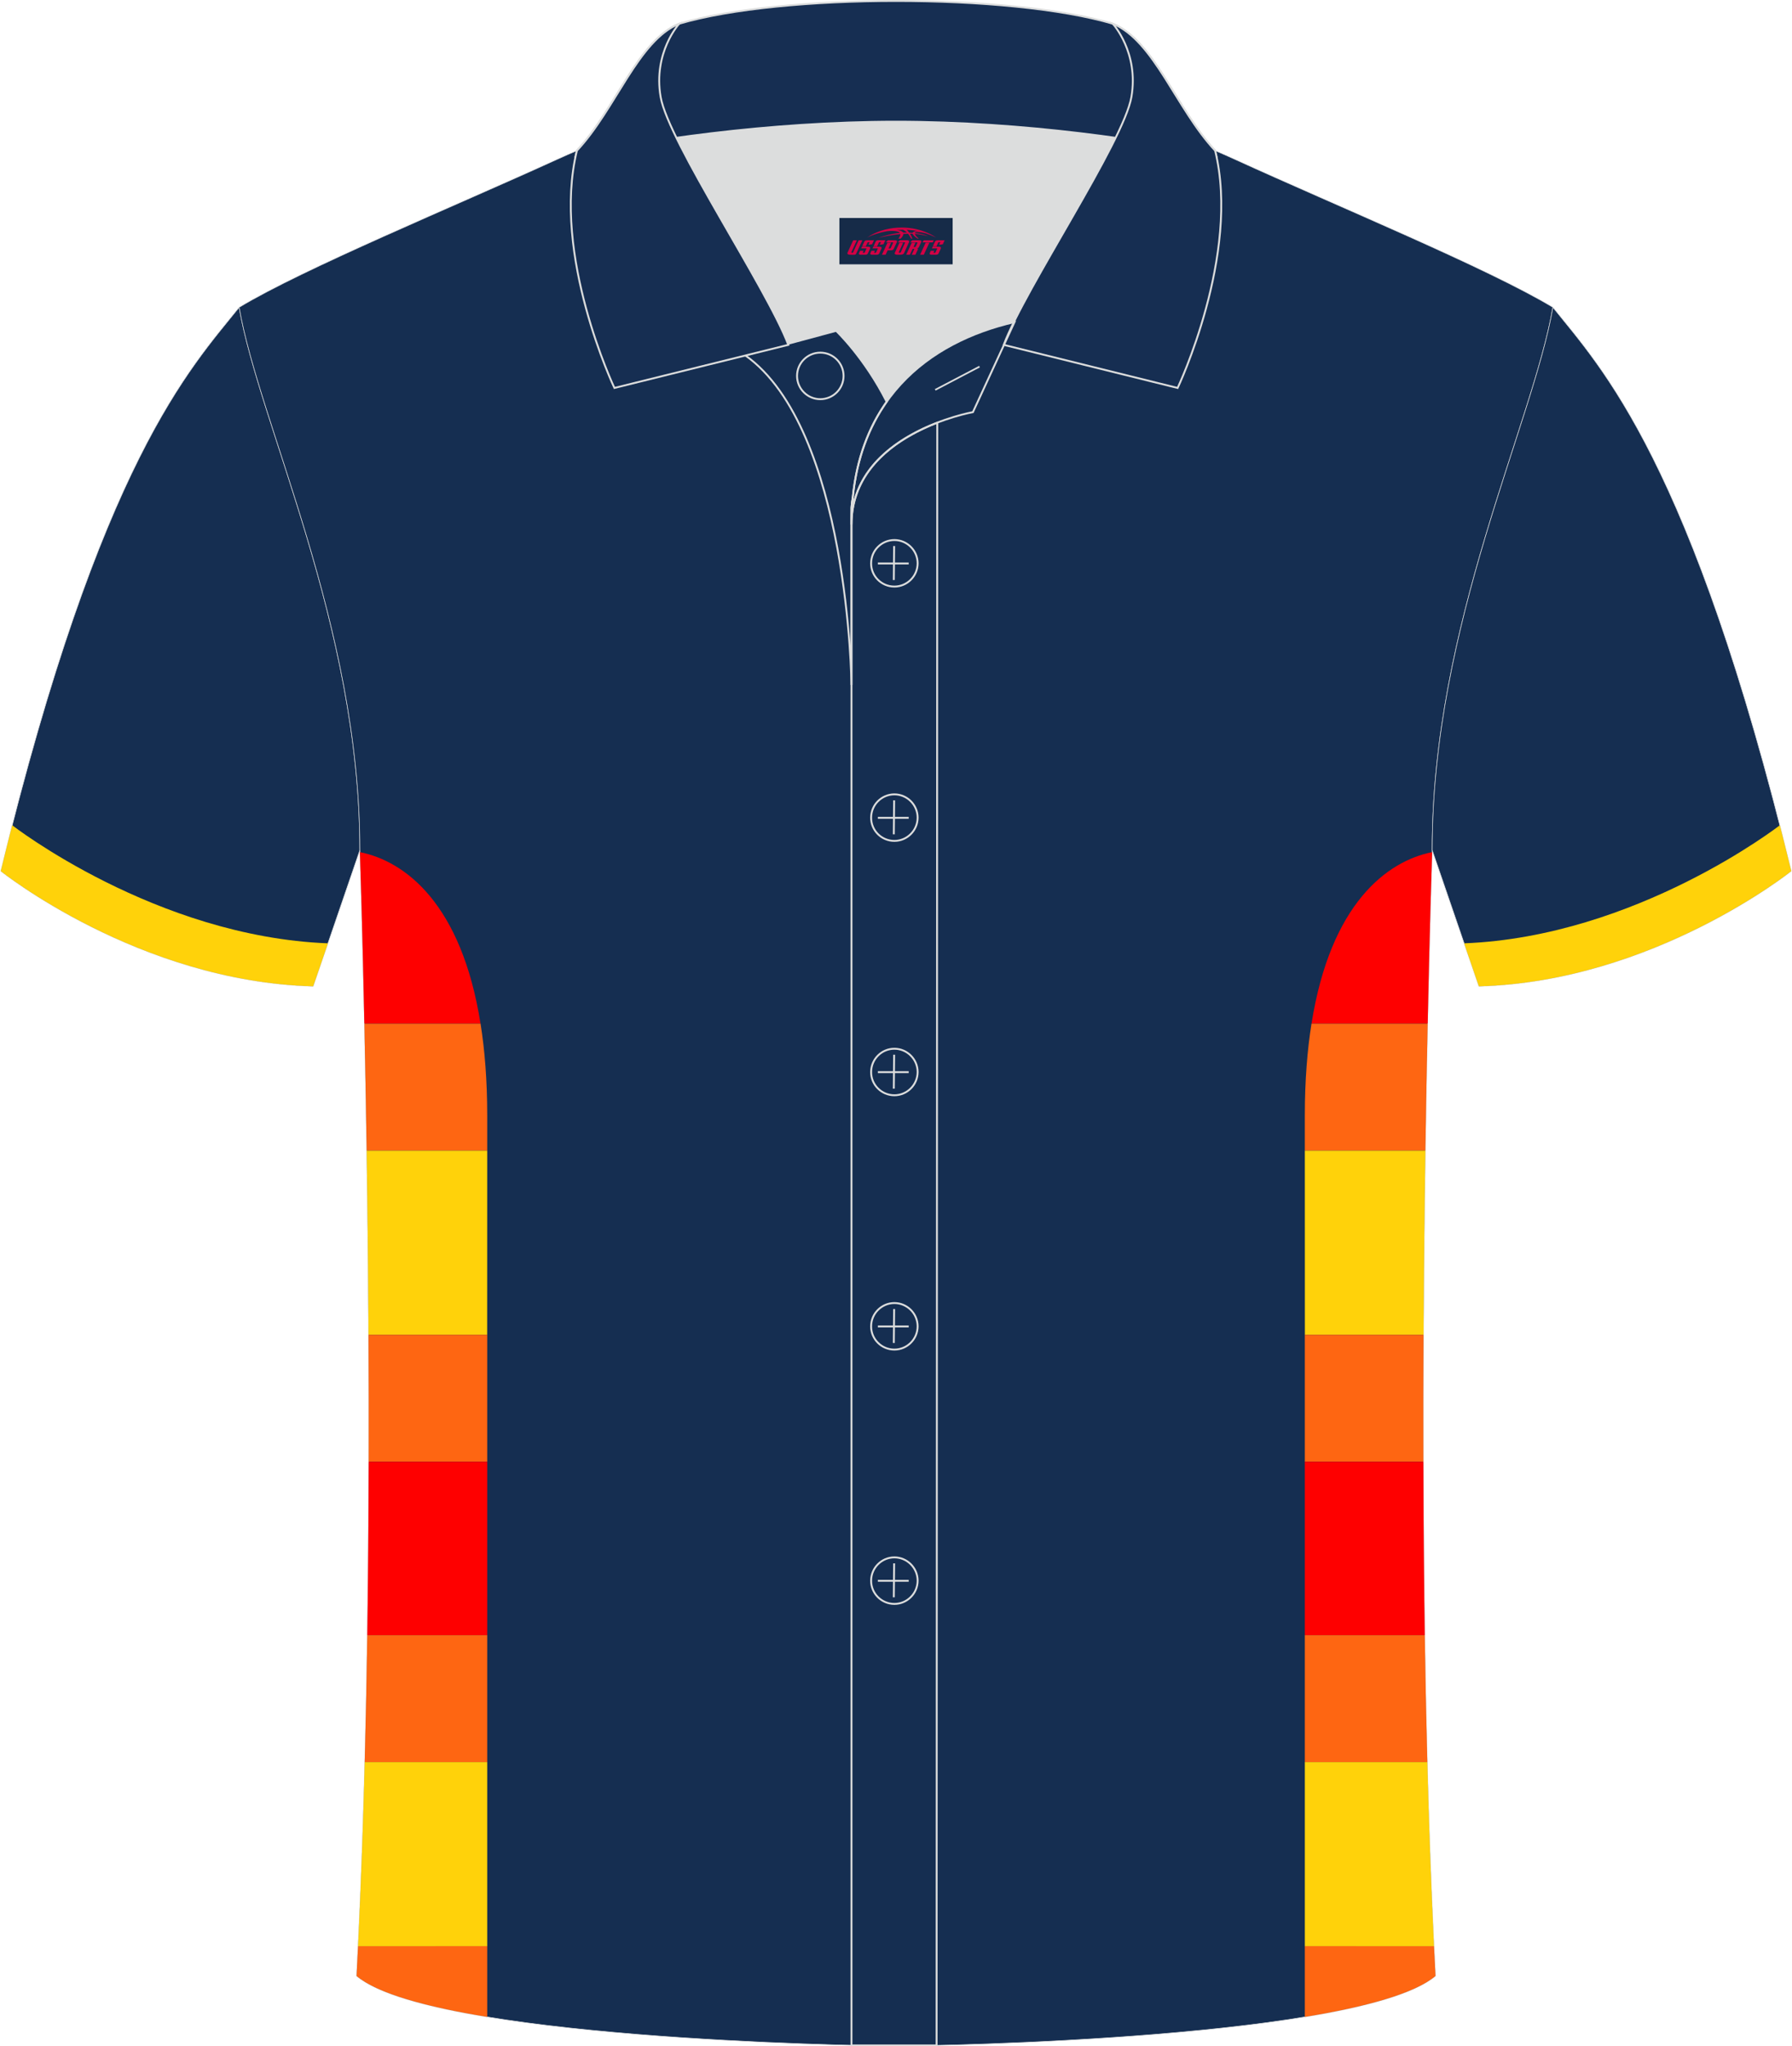 <?xml version="1.0" encoding="utf-8"?>
<!-- Generator: Adobe Illustrator 24.0.1, SVG Export Plug-In . SVG Version: 6.00 Build 0)  -->
<svg xmlns="http://www.w3.org/2000/svg" xmlns:xlink="http://www.w3.org/1999/xlink" version="1.1" id="图层_1" x="0px" y="0px" width="379.8px" height="433.5px" viewBox="0 0 379.63 433.53" enable-background="new 0 0 379.63 433.53" xml:space="preserve">
<g>
	
		<path fill-rule="evenodd" clip-rule="evenodd" fill="#152E51" stroke="#DCDDDD" stroke-width="0.118" stroke-miterlimit="22.926" d="   M50.59,65.11C40.35,77.91,21.23,97.53,0.07,184.55c0,0,29.19,23.38,66.21,24.4c0,0,7.17-20.82,9.9-28.84   C76.18,132.33,54.87,89.87,50.59,65.11z"/>
	
		<path fill-rule="evenodd" clip-rule="evenodd" fill="#152E51" stroke="#DCDDDD" stroke-width="0.118" stroke-miterlimit="22.926" d="   M76.18,180.12c0,0,4.68,137.15-0.7,238.51c15.6,13.15,104.62,14.84,114.34,14.82c9.72,0.03,98.74-1.67,114.34-14.82   c-5.38-101.36-0.7-238.51-0.7-238.51c0-47.79,21.31-90.25,25.59-115.01c-13.68-8.25-45.44-21.32-67.38-31.34   c-5.84-2.66-10.73-4.57-15.09-5.94l-113.56-0.01c-4.32,1.37-9.2,3.29-15.06,5.95c-21.94,10.02-53.7,23.09-67.37,31.34   C54.87,89.87,76.18,132.33,76.18,180.12z"/>
	
		<path fill-rule="evenodd" clip-rule="evenodd" fill="#152E51" stroke="#DCDDDD" stroke-width="0.118" stroke-miterlimit="22.926" d="   M329.05,65.11c10.24,12.8,29.36,32.42,50.52,119.44c0,0-29.19,23.38-66.21,24.4c0,0-7.16-20.82-9.9-28.84   C303.46,132.33,324.77,89.87,329.05,65.11z"/>
	<path fill-rule="evenodd" clip-rule="evenodd" fill="#FFD20A" d="M69.41,199.85c-36.54-1.42-66.83-24.95-66.92-25.01   c-0.8,3.14-1.61,6.38-2.42,9.71c0,0,29.19,23.38,66.21,24.4L69.41,199.85z"/>
	<path fill-rule="evenodd" clip-rule="evenodd" fill="#FFD20A" d="M310.23,199.85c36.54-1.42,66.83-24.95,66.92-25.01   c0.8,3.14,1.61,6.38,2.42,9.71c0,0-29.19,23.38-66.21,24.4L310.23,199.85z"/>
	<g>
		<g>
			<path fill-rule="evenodd" clip-rule="evenodd" fill="#FE0000" d="M303.45,180.53c-0.08,2.48-0.52,16.02-0.94,36.33h-24.62     C281.91,191.46,293.86,182.45,303.45,180.53z"/>
			<path fill-rule="evenodd" clip-rule="evenodd" fill="#FE6612" d="M302.02,243.77h-25.55v-7.5c0-7.35,0.52-13.77,1.41-19.4h24.62     C302.33,224.87,302.16,233.91,302.02,243.77z"/>
			<path fill-rule="evenodd" clip-rule="evenodd" fill="#FFD20A" d="M276.47,243.77h25.55c-0.18,11.98-0.32,25.12-0.39,39.02h-25.15     L276.47,243.77L276.47,243.77z"/>
			<path fill-rule="evenodd" clip-rule="evenodd" fill="#FE6612" d="M301.59,309.67h-25.12v-26.89h25.15     C301.58,291.5,301.56,300.5,301.59,309.67z"/>
			<path fill-rule="evenodd" clip-rule="evenodd" fill="#FE0000" d="M276.47,346.42v-36.75h25.12c0.03,12.04,0.12,24.37,0.3,36.75     H276.47z"/>
			<path fill-rule="evenodd" clip-rule="evenodd" fill="#FE6612" d="M276.47,373.32v-26.9h25.42c0.13,8.98,0.31,17.97,0.54,26.9     H276.47z"/>
			<path fill-rule="evenodd" clip-rule="evenodd" fill="#FFD20A" d="M276.47,412.33v-39.02h25.96c0.34,13.28,0.81,26.39,1.42,39.02     H276.47z"/>
			<path fill-rule="evenodd" clip-rule="evenodd" fill="#FE6612" d="M303.85,412.33c0.1,2.1,0.2,4.22,0.31,6.29     c-4.45,3.75-14.86,6.56-27.69,8.67v-14.97L303.85,412.33L303.85,412.33z"/>
		</g>
		<g>
			<path fill-rule="evenodd" clip-rule="evenodd" fill="#FE0000" d="M76.19,180.53c0.08,2.48,0.52,16.02,0.94,36.33h24.62     C97.73,191.46,85.78,182.45,76.19,180.53z"/>
			<path fill-rule="evenodd" clip-rule="evenodd" fill="#FE6612" d="M77.62,243.77h25.55v-7.5c0-7.35-0.52-13.77-1.41-19.4H77.14     C77.31,224.87,77.47,233.91,77.62,243.77z"/>
			<path fill-rule="evenodd" clip-rule="evenodd" fill="#FFD20A" d="M103.17,243.77H77.62c0.18,11.98,0.32,25.12,0.39,39.02h25.15     L103.17,243.77L103.17,243.77z"/>
			<path fill-rule="evenodd" clip-rule="evenodd" fill="#FE6612" d="M78.05,309.67h25.12v-26.89H78.01     C78.06,291.5,78.07,300.5,78.05,309.67z"/>
			<path fill-rule="evenodd" clip-rule="evenodd" fill="#FE0000" d="M103.17,346.42v-36.75H78.05c-0.03,12.04-0.12,24.37-0.3,36.75     H103.17z"/>
			<path fill-rule="evenodd" clip-rule="evenodd" fill="#FE6612" d="M103.17,373.32v-26.9H77.75c-0.13,8.98-0.31,17.97-0.54,26.9     H103.17z"/>
			<path fill-rule="evenodd" clip-rule="evenodd" fill="#FFD20A" d="M103.17,412.33v-39.02H77.21c-0.34,13.28-0.81,26.39-1.42,39.02     H103.17z"/>
			<path fill-rule="evenodd" clip-rule="evenodd" fill="#FE6612" d="M75.79,412.33c-0.1,2.1-0.2,4.22-0.31,6.29     c4.45,3.75,14.86,6.56,27.69,8.67v-14.97L75.79,412.33L75.79,412.33z"/>
		</g>
	</g>
	<path fill-rule="evenodd" clip-rule="evenodd" fill="#DCDDDD" d="M187.84,85.11c6.44-9.11,16.35-14.37,26.94-16.84   c5.24-10.64,16.09-27.82,21.62-39.14c-26.77-6.52-66.38-6.52-93.15,0c6.43,13.14,20,34.17,23.66,43.71l10.22-2.75   C177.12,70.09,183.12,75.76,187.84,85.11z"/>
	<path fill="none" stroke="#DCDDDD" stroke-width="0.4" stroke-miterlimit="10" d="M157.86,75.28l19.26-5.19c0,0,6,5.67,10.72,15.03   c-3.78,5.35-6.37,12.04-7.18,20.26c-0.14,0.74-0.24,1.47-0.28,2.18v3.57v33.98C180.38,145.1,179.85,90.85,157.86,75.28z"/>
	<path fill="none" stroke="#DCDDDD" stroke-width="0.4" stroke-miterlimit="10" d="M180.38,107.56v3.57c0-1.99,0.1-3.91,0.28-5.75   C180.51,106.12,180.42,106.85,180.38,107.56L180.38,107.56z M180.38,111.13v322.2h18.04l0.14-343.78   C190.96,92.48,180.38,98.79,180.38,111.13z"/>
	<path fill-rule="evenodd" clip-rule="evenodd" fill="#162E52" stroke="#DCDDDD" stroke-width="0.4" stroke-miterlimit="10" d="   M121.9,33.11c13.39-3.26,40.91-7.33,67.91-7.33s54.52,4.07,67.91,7.33l-0.28-1.2c-8.22-8.78-12.93-23.33-21.69-26.89   C224.82,1.8,207.32,0.2,189.82,0.2c-17.51,0-35.01,1.61-45.95,4.82c-8.77,3.57-13.47,18.11-21.69,26.89L121.9,33.11z"/>
	<path fill-rule="evenodd" clip-rule="evenodd" fill="#162E52" stroke="#DCDDDD" stroke-width="0.4" stroke-miterlimit="10" d="   M143.87,5.02c0,0-5.58,6.05-3.94,15.53c1.63,9.49,22.57,40.53,27.06,52.51l-36.86,9.13c0,0-13.39-28.22-7.95-50.28   C130.41,23.13,135.11,8.59,143.87,5.02z"/>
	<path fill-rule="evenodd" clip-rule="evenodd" fill="#162E52" stroke="#DCDDDD" stroke-width="0.4" stroke-miterlimit="10" d="   M235.76,5.02c0,0,5.58,6.05,3.95,15.53c-1.63,9.49-22.57,40.53-27.06,52.51l36.86,9.13c0,0,13.39-28.22,7.95-50.28   C249.23,23.13,244.52,8.59,235.76,5.02z"/>
	<path fill="none" stroke="#DCDDDD" stroke-width="0.4" stroke-miterlimit="10" d="M173.77,84.57c2.72,0,4.93-2.21,4.93-4.93   s-2.21-4.93-4.93-4.93c-2.72,0-4.93,2.21-4.93,4.93S171.06,84.57,173.77,84.57z"/>
	<path fill="none" stroke="#DCDDDD" stroke-width="0.4" stroke-miterlimit="10" d="M214.93,68.24l-8.81,19.07   c0,0-25.75,4.58-25.75,23.82C180.38,84.95,196.65,72.44,214.93,68.24z"/>
	
	<line fill="none" stroke="#DCDDDD" stroke-width="0.36" stroke-miterlimit="10" x1="207.52" y1="77.67" x2="198.13" y2="82.59"/>
	<g>
		<g>
			<path fill="none" stroke="#DCDDDD" stroke-width="0.402" stroke-miterlimit="10" d="M189.47,124.27c2.71,0,4.93-2.22,4.93-4.93     s-2.23-4.93-4.93-4.93c-2.71,0-4.93,2.22-4.93,4.93C184.52,122.06,186.74,124.27,189.47,124.27z"/>
			
				<line fill="none" stroke="#DCDDDD" stroke-width="0.402" stroke-miterlimit="10" x1="189.42" y1="115.68" x2="189.35" y2="122.88"/>
			
				<line fill="none" stroke="#DCDDDD" stroke-width="0.402" stroke-miterlimit="10" x1="185.97" y1="119.38" x2="192.51" y2="119.38"/>
		</g>
		<g>
			<path fill="none" stroke="#DCDDDD" stroke-width="0.402" stroke-miterlimit="10" d="M189.47,178.15c2.71,0,4.93-2.22,4.93-4.93     c0-2.71-2.23-4.93-4.93-4.93c-2.71,0-4.93,2.22-4.93,4.93C184.52,175.94,186.74,178.15,189.47,178.15z"/>
			
				<line fill="none" stroke="#DCDDDD" stroke-width="0.402" stroke-miterlimit="10" x1="189.42" y1="169.56" x2="189.35" y2="176.76"/>
			
				<line fill="none" stroke="#DCDDDD" stroke-width="0.402" stroke-miterlimit="10" x1="185.97" y1="173.26" x2="192.51" y2="173.26"/>
		</g>
		<g>
			<path fill="none" stroke="#DCDDDD" stroke-width="0.402" stroke-miterlimit="10" d="M189.47,232.04c2.71,0,4.93-2.22,4.93-4.93     c0-2.71-2.23-4.93-4.93-4.93c-2.71,0-4.93,2.22-4.93,4.93C184.52,229.82,186.74,232.04,189.47,232.04z"/>
			
				<line fill="none" stroke="#DCDDDD" stroke-width="0.402" stroke-miterlimit="10" x1="189.42" y1="223.45" x2="189.35" y2="230.64"/>
			
				<line fill="none" stroke="#DCDDDD" stroke-width="0.402" stroke-miterlimit="10" x1="185.97" y1="227.14" x2="192.51" y2="227.14"/>
		</g>
		<g>
			<path fill="none" stroke="#DCDDDD" stroke-width="0.402" stroke-miterlimit="10" d="M189.47,285.92c2.71,0,4.93-2.22,4.93-4.93     s-2.23-4.93-4.93-4.93c-2.71,0-4.93,2.22-4.93,4.93C184.52,283.7,186.74,285.92,189.47,285.92z"/>
			
				<line fill="none" stroke="#DCDDDD" stroke-width="0.402" stroke-miterlimit="10" x1="189.42" y1="277.33" x2="189.35" y2="284.52"/>
			
				<line fill="none" stroke="#DCDDDD" stroke-width="0.402" stroke-miterlimit="10" x1="185.97" y1="281.02" x2="192.51" y2="281.02"/>
		</g>
		<g>
			<path fill="none" stroke="#DCDDDD" stroke-width="0.402" stroke-miterlimit="10" d="M189.47,339.8c2.71,0,4.93-2.22,4.93-4.93     s-2.23-4.93-4.93-4.93c-2.71,0-4.93,2.22-4.93,4.93C184.52,337.58,186.74,339.8,189.47,339.8z"/>
			
				<line fill="none" stroke="#DCDDDD" stroke-width="0.402" stroke-miterlimit="10" x1="189.42" y1="331.21" x2="189.35" y2="338.4"/>
			
				<line fill="none" stroke="#DCDDDD" stroke-width="0.402" stroke-miterlimit="10" x1="185.97" y1="334.9" x2="192.51" y2="334.9"/>
		</g>
	</g>
</g>
<g id="tag_logo">
	<rect y="46.18" fill="#162B48" width="24" height="9.818" x="177.82"/>
	<g>
		<path fill="#D30044" d="M193.78,49.37l0.005-0.011c0.131-0.311,1.085-0.262,2.351,0.071c0.715,0.24,1.44,0.54,2.193,0.9    c-0.218-0.147-0.447-0.289-0.682-0.42l0.011,0.005l-0.011-0.005c-1.478-0.845-3.218-1.418-5.1-1.62    c-1.282-0.115-1.658-0.082-2.411-0.055c-2.449,0.142-4.68,0.905-6.458,2.095c1.26-0.638,2.722-1.075,4.195-1.336    c1.467-0.18,2.476-0.033,2.771,0.344c-1.691,0.175-3.469,0.633-4.555,1.075c1.156-0.338,2.967-0.665,4.647-0.813    c0.016,0.251-0.115,0.567-0.415,0.96h0.475c0.376-0.382,0.584-0.725,0.595-1.004c0.333-0.022,0.66-0.033,0.971-0.033    C192.61,49.81,192.82,50.16,193.02,50.55h0.262c-0.125-0.344-0.295-0.687-0.518-1.036c0.207,0,0.393,0.005,0.567,0.011    c0.104,0.267,0.496,0.66,1.058,1.025h0.245c-0.442-0.365-0.753-0.753-0.835-1.004c1.047,0.065,1.696,0.224,2.885,0.513    C195.6,49.63,194.86,49.46,193.78,49.37z M191.34,49.28c-0.164-0.295-0.655-0.485-1.402-0.551    c0.464-0.033,0.922-0.055,1.364-0.055c0.311,0.147,0.589,0.344,0.84,0.589C191.88,49.26,191.61,49.27,191.34,49.28z M193.32,49.33c-0.224-0.016-0.458-0.027-0.715-0.044c-0.147-0.202-0.311-0.398-0.502-0.6c0.082,0,0.164,0.005,0.24,0.011    c0.72,0.033,1.429,0.125,2.138,0.273C193.81,48.93,193.43,49.09,193.32,49.33z"/>
		<path fill="#D30044" d="M180.74,50.91L179.57,53.46C179.39,53.83,179.66,53.97,180.14,53.97l0.873,0.005    c0.115,0,0.251-0.049,0.327-0.175l1.342-2.891H181.9L180.68,53.54H180.51c-0.147,0-0.185-0.033-0.147-0.125l1.156-2.504H180.74L180.74,50.91z M182.6,52.26h1.271c0.36,0,0.584,0.125,0.442,0.425L183.84,53.72C183.74,53.94,183.47,53.97,183.24,53.97H182.32c-0.267,0-0.442-0.136-0.349-0.333l0.235-0.513h0.742L182.77,53.5C182.75,53.55,182.79,53.56,182.85,53.56h0.18    c0.082,0,0.125-0.016,0.147-0.071l0.376-0.813c0.011-0.022,0.011-0.044-0.055-0.044H182.43L182.6,52.26L182.6,52.26z M183.42,52.19h-0.78l0.475-1.025c0.098-0.218,0.338-0.256,0.578-0.256H185.14L184.75,51.75L183.97,51.87l0.262-0.562H183.94c-0.082,0-0.12,0.016-0.147,0.071L183.42,52.19L183.42,52.19z M185.01,52.26L184.84,52.63h1.069c0.06,0,0.06,0.016,0.049,0.044    L185.58,53.49C185.56,53.54,185.52,53.56,185.44,53.56H185.26c-0.055,0-0.104-0.011-0.082-0.06l0.175-0.376H184.61L184.38,53.64C184.28,53.83,184.46,53.97,184.73,53.97h0.916c0.24,0,0.502-0.033,0.605-0.251l0.475-1.031c0.142-0.3-0.082-0.425-0.442-0.425H185.01L185.01,52.26z M185.82,52.19l0.371-0.818c0.022-0.055,0.06-0.071,0.147-0.071h0.295L186.37,51.86l0.791-0.115l0.387-0.845H186.1c-0.24,0-0.48,0.038-0.578,0.256L185.05,52.19L185.82,52.19L185.82,52.19z M188.22,52.65h0.278c0.087,0,0.153-0.022,0.202-0.115    l0.496-1.075c0.033-0.076-0.011-0.12-0.125-0.12H187.67l0.431-0.431h1.522c0.355,0,0.485,0.153,0.393,0.355l-0.676,1.445    c-0.06,0.125-0.175,0.333-0.644,0.327l-0.649-0.005L187.61,53.97H186.83l1.178-2.558h0.785L188.22,52.65L188.22,52.65z     M190.81,53.46c-0.022,0.049-0.06,0.076-0.142,0.076h-0.191c-0.082,0-0.109-0.027-0.082-0.076l0.944-2.051h-0.785l-0.987,2.138    c-0.125,0.273,0.115,0.415,0.453,0.415h0.72c0.327,0,0.649-0.071,0.769-0.322l1.085-2.384c0.093-0.202-0.06-0.355-0.415-0.355    h-1.533l-0.431,0.431h1.38c0.115,0,0.164,0.033,0.131,0.104L190.81,53.46L190.81,53.46z M193.53,52.33h0.278    c0.087,0,0.158-0.022,0.202-0.115l0.344-0.753c0.033-0.076-0.011-0.12-0.125-0.12h-1.402l0.425-0.431h1.527    c0.355,0,0.485,0.153,0.393,0.355l-0.529,1.124c-0.044,0.093-0.147,0.18-0.393,0.18c0.224,0.011,0.256,0.158,0.175,0.327    l-0.496,1.075h-0.785l0.54-1.167c0.022-0.055-0.005-0.087-0.104-0.087h-0.235L192.76,53.97h-0.785l1.178-2.558h0.785L193.53,52.33L193.53,52.33z M196.1,51.42L194.92,53.97h0.785l1.184-2.558H196.1L196.1,51.42z M197.61,51.35l0.202-0.431h-2.1l-0.295,0.431    H197.61L197.61,51.35z M197.59,52.26h1.271c0.36,0,0.584,0.125,0.442,0.425l-0.475,1.031c-0.104,0.218-0.371,0.251-0.605,0.251    h-0.916c-0.267,0-0.442-0.136-0.349-0.333l0.235-0.513h0.742L197.76,53.5c-0.022,0.049,0.022,0.06,0.082,0.06h0.18    c0.082,0,0.125-0.016,0.147-0.071l0.376-0.813c0.011-0.022,0.011-0.044-0.049-0.044h-1.069L197.59,52.26L197.59,52.26z     M198.4,52.19H197.62l0.475-1.025c0.098-0.218,0.338-0.256,0.578-0.256h1.451l-0.387,0.845l-0.791,0.115l0.262-0.562h-0.295    c-0.082,0-0.12,0.016-0.147,0.071L198.4,52.19z"/>
	</g>
</g>
</svg>
